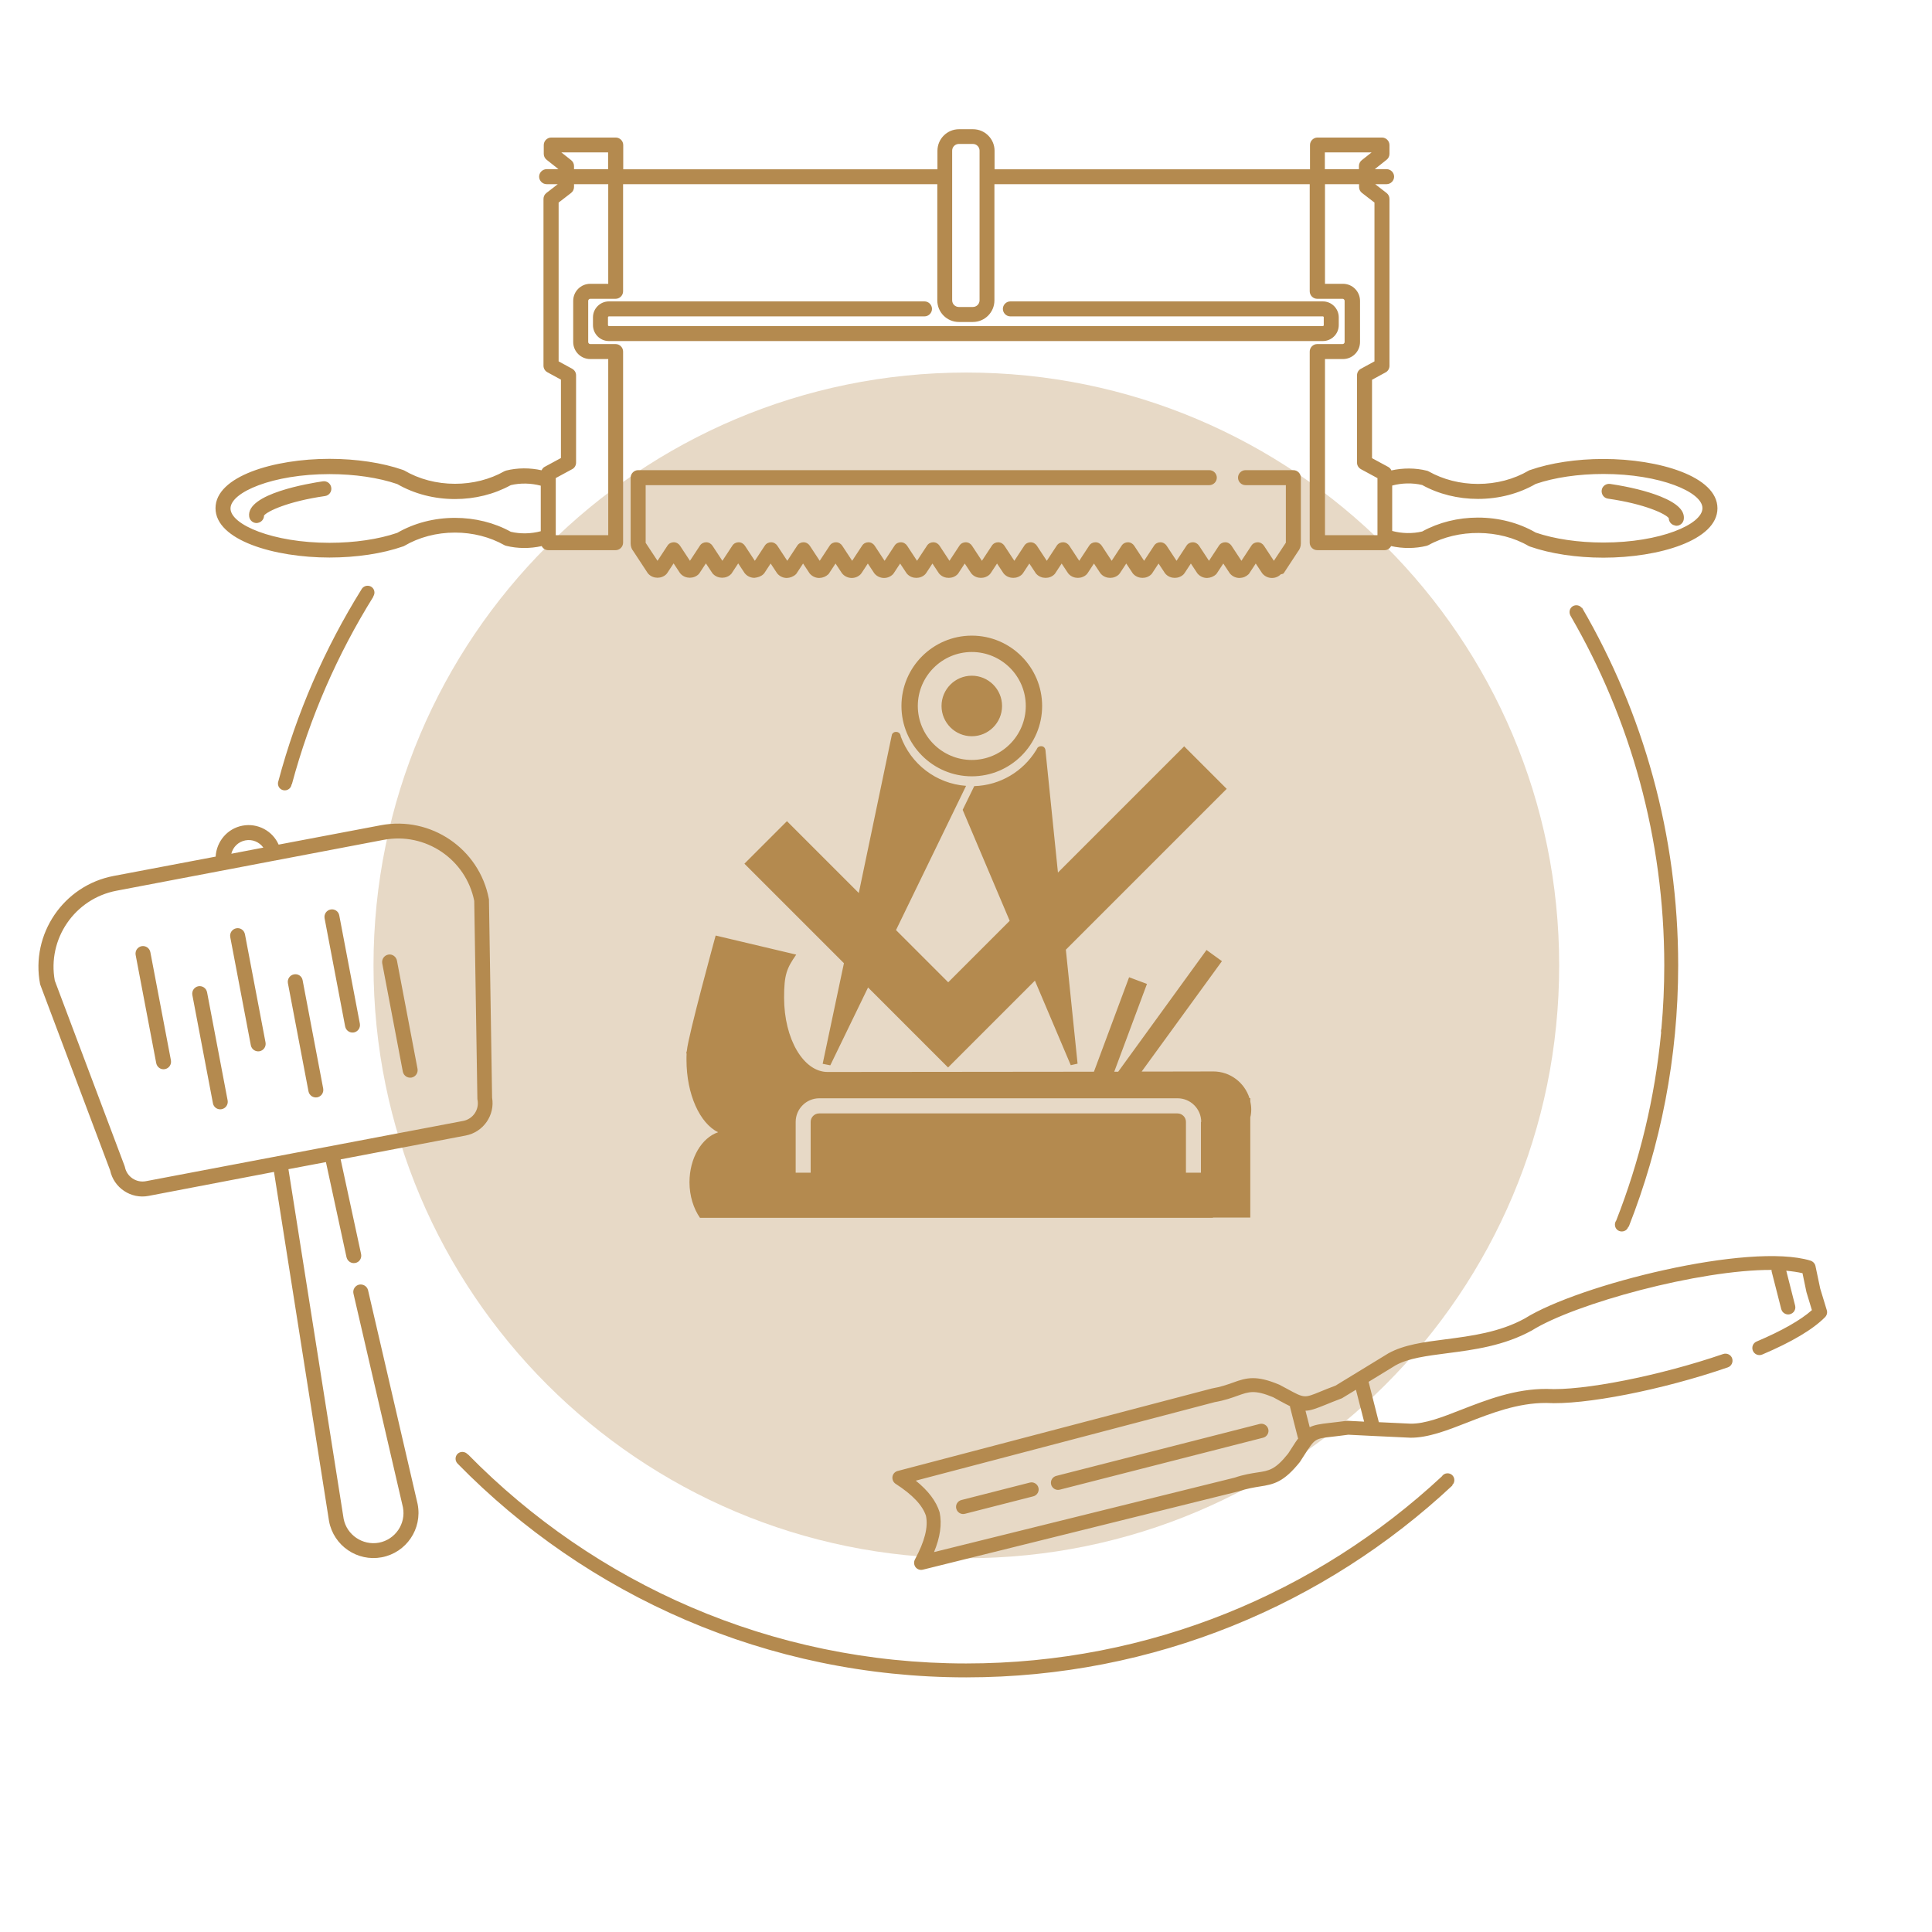<?xml version="1.0" encoding="utf-8"?>
<!-- Generator: Adobe Illustrator 25.2.3, SVG Export Plug-In . SVG Version: 6.00 Build 0)  -->
<svg version="1.1" baseProfile="tiny" id="Ebene_1" xmlns="http://www.w3.org/2000/svg" xmlns:xlink="http://www.w3.org/1999/xlink"
	 x="0px" y="0px" viewBox="0 0 1417.3 1417.3" overflow="visible" xml:space="preserve">
<path fill-rule="evenodd" fill="#E7D9C6" d="M708.9,1143.1L708.9,1143.1c-240.2,0-434.9-194.7-434.9-434.9
	c0-240.2,194.7-434.9,434.9-434.9c240.2,0,434.9,194.7,434.9,434.9C1143.8,948.4,949.1,1143.1,708.9,1143.1z"/>
<path fill-rule="evenodd" fill="#B48A4F" d="M1292.7,993.7L1292.7,993.7c-2.7,1.1-5.7-0.2-6.8-2.8c-1.1-2.7,0.1-5.7,2.8-6.8
	c18.4-7.8,32.3-15.7,40.5-23l-4-13.2l-2.9-13.9c-3.5-0.8-7.6-1.4-11.9-1.8l6.5,25.6c0.7,2.8-1,5.6-3.8,6.3c-2.2,0.6-4.5-0.4-5.7-2.2
	c-0.3-0.5-0.5-1-0.7-1.6l-7-27.4c-0.1-0.4-0.1-0.8-0.1-1.3c-53.1-0.2-144.3,24.7-175.8,44.4c-20.5,11.3-42.6,14.2-62,16.7
	c-15.4,2-28.7,3.7-38,8.9l-19.8,12.1l7.5,29.6l23.4,1.1c10.6,0.1,23-4.7,37.5-10.4c18.3-7.1,39-15.2,62.2-15.1
	c26.5,1.6,83.2-9.7,129.5-25.6c2.7-0.9,5.7,0.5,6.6,3.2c0.9,2.7-0.5,5.7-3.2,6.6c-48.1,16.6-105.4,27.8-133.2,26.1
	c-20.9-0.1-40.6,7.6-58,14.4c-14.8,5.8-28.8,11.2-41.6,11.1l-27.5-1.3l-18.1-0.9c-4.9,0.7-8.9,1.1-12.1,1.5
	c-12.4,1.4-12.4,1.4-20,13.2l-3.4,5.3c-11.8,14.7-18.9,16.4-29.5,18c-4.2,0.7-9,1.4-15.3,3.5L677,1151.5c-2,0.5-4.1-0.2-5.4-1.9
	c-0.1-0.1-0.2-0.2-0.2-0.3c-1-1.6-1.1-3.6-0.2-5.3c7.1-13.2,9.8-23.6,8.1-31.9c-2.4-7.6-9.7-15.5-22.3-23.6
	c-1.7-1.1-2.6-3.2-2.3-5.2c0.3-2,1.8-3.7,3.8-4.2l230.4-60.5c6.9-1.2,11.5-2.9,15.5-4.3c10.1-3.7,17.2-5.6,34.1,1.5l6,3.2
	c12.3,6.7,12.3,6.7,23.8,2c3-1.2,6.7-2.8,11.4-4.5l38.8-23.7c11.3-6.3,26.2-8.3,42-10.3c18.5-2.4,39.6-5.1,58.1-15.3
	c39.6-24.8,164.7-56.1,209.6-42.4c1.8,0.6,3.2,2.1,3.6,3.9l3.5,16.6l4.8,15.8c0.6,1.8,0.1,3.8-1.3,5.2
	C1329.9,975.3,1314.4,984.5,1292.7,993.7L1292.7,993.7z M952.1,1054.7L952.1,1054.7l-5.7-22.4c-0.1-0.2,0-0.5,0-0.7
	c-2-1-4.2-2.1-6.9-3.6l-5.5-3c-13.6-5.6-17.7-4.1-26.1-1.1c-4.2,1.5-9.4,3.4-16.8,4.7l-219.3,57.6c9.2,7.4,15,15.1,17.5,23.2
	c1.8,8.7,0.4,18.3-4.1,29.2l220.5-54.6c6.7-2.3,12.2-3.1,16.6-3.8c8.8-1.3,13.2-2,22.7-13.9l3.1-4.8c1.6-2.6,3-4.6,4.3-6.4
	C952.3,1055.1,952.2,1054.9,952.1,1054.7L952.1,1054.7z M994.7,1019.5L994.7,1019.5l-10,6.1c-0.3,0.2-0.6,0.3-0.9,0.4
	c-4.7,1.8-8.5,3.3-11.6,4.6c-6.7,2.7-10.7,4.2-14.5,4.3l3.1,12.1c3.4-1.7,7.6-2.4,14.8-3.2c3.3-0.4,7.3-0.8,12.4-1.5
	c0.3,0,0.6-0.1,1,0l11.7,0.6L994.7,1019.5L994.7,1019.5z M926.6,1054.7c2.8-0.7,4.5-3.6,3.8-6.3c-0.7-2.8-3.6-4.5-6.3-3.8
	l-149.2,38.1c-2.8,0.7-4.5,3.5-3.8,6.3c0.1,0.6,0.4,1.1,0.7,1.6c1.2,1.8,3.4,2.8,5.7,2.2L926.6,1054.7L926.6,1054.7L926.6,1054.7z
	 M758,1097.7c2.8-0.7,4.5-3.6,3.8-6.3c-0.7-2.8-3.6-4.5-6.3-3.8l-50.2,12.8c-2.8,0.7-4.5,3.5-3.8,6.3c0.2,0.6,0.4,1.1,0.7,1.6
	c1.2,1.8,3.4,2.8,5.7,2.2L758,1097.7L758,1097.7L758,1097.7z M1151.4,449L1151.4,449c0-2.8,2.2-5,5-5c1.6,0,3,0.7,3.9,1.9l0.2-0.2
	c44.9,77.1,70.6,166.8,70.6,262.5c0,67.7-12.9,132.4-36.3,191.8l-0.3-0.1c-0.6,2.1-2.5,3.5-4.8,3.5c-2.8,0-5-2.2-5-5
	c0-1.1,0.3-2.1,0.9-2.9c17.1-43.5,28.4-89.8,33-138.1c-0.1-0.3-0.1-0.6-0.1-1c0-0.6,0.1-1.2,0.3-1.8c1.4-15.3,2.1-30.8,2.1-46.4
	c0-93.2-24.9-180.7-68.5-256C1151.9,451.4,1151.4,450.2,1151.4,449L1151.4,449z M1176.3,409.1L1176.3,409.1
	c-19.8,0-38.9-2.9-53.8-8.1c-0.3-0.1-0.7-0.3-1-0.4c-21.5-12.6-51.8-12.8-73.6-0.7c-0.4,0.2-0.9,0.4-1.3,0.5
	c-8.4,2.1-17.6,2.1-26.1,0.2c-0.9,1.7-2.7,3-4.8,3h-49.4c-3,0-5.5-2.5-5.5-5.5V257.9c0-3,2.5-5.5,5.5-5.5h18.6
	c0.8,0,1.5-0.7,1.5-1.5v-30.2c0-0.8-0.7-1.5-1.5-1.5h-18.6c-3,0-5.5-2.5-5.5-5.5v-78.6H729.5v85.3c0,8.7-7.1,15.8-15.8,15.8h-10.3
	c-8.7,0-15.8-7.1-15.8-15.8v-85.3H457.1v78.6c0,3-2.5,5.5-5.5,5.5H433c-0.8,0-1.5,0.7-1.5,1.5v30.2c0,0.8,0.7,1.5,1.5,1.5h18.6
	c3,0,5.5,2.5,5.5,5.5v140.2c0,3-2.5,5.5-5.5,5.5h-49.4c-2.1,0-3.9-1.2-4.8-3c-8.5,1.9-17.7,1.9-26.1-0.2c-0.5-0.1-0.9-0.3-1.3-0.5
	c-10.7-6-23.2-9.2-36.2-9.2c-13.5,0-26.4,3.4-37.3,9.8c-0.3,0.2-0.6,0.3-1,0.4c-14.9,5.2-34,8.1-53.8,8.1
	c-40.5,0-83.6-12.7-83.6-36.2c0-23.5,43.1-36.2,83.6-36.2c19.8,0,38.9,2.9,53.8,8.1c0.3,0.1,0.7,0.3,1,0.4
	c10.9,6.4,23.8,9.8,37.3,9.8c13,0,25.6-3.2,36.2-9.2c0.4-0.2,0.9-0.4,1.3-0.5c8.3-2.1,17.5-2.1,26-0.2c0.5-1,1.2-2,2.2-2.5l12-6.5
	v-57.5l-9.9-5.4c-1.8-1-2.9-2.8-2.9-4.8V145.9c0-1.7,0.8-3.3,2.1-4.3l8.4-6.5H401c-3,0-5.5-2.5-5.5-5.5c0-3,2.5-5.5,5.5-5.5h8.7
	l-8.7-6.9c-1.3-1-2.1-2.6-2.1-4.3v-6.5c0-3,2.5-5.5,5.5-5.5h47.3c3,0,5.5,2.5,5.5,5.5v17.8h230.5v-13.6c0-8.7,7.1-15.8,15.8-15.8
	h10.3c8.7,0,15.8,7.1,15.8,15.8v13.6h231.4v-17.8c0-3,2.5-5.5,5.5-5.5h47.3c3,0,5.5,2.5,5.5,5.5v6.5c0,1.7-0.8,3.3-2.1,4.3l-8.7,6.9
	h8.7c3,0,5.5,2.5,5.5,5.5c0,3-2.5,5.5-5.5,5.5h-8.4l8.4,6.5c1.3,1,2.1,2.6,2.1,4.3v122.5c0,2-1.1,3.9-2.9,4.8l-9.9,5.4v57.5l12,6.5
	c1,0.6,1.8,1.5,2.2,2.5c8.5-1.9,17.7-1.9,26,0.2c0.5,0.1,0.9,0.3,1.3,0.5c10.7,6,23.2,9.2,36.2,9.2c13.5,0,26.4-3.4,37.3-9.8
	c0.3-0.2,0.6-0.3,1-0.4c14.9-5.2,34-8.1,53.8-8.1c40.5,0,83.6,12.7,83.6,36.2C1259.9,396.4,1216.9,409.1,1176.3,409.1L1176.3,409.1z
	 M396.7,356.3L396.7,356.3c-7.1-1.9-14.9-2.1-22-0.4c-12.2,6.7-26.3,10.2-40.9,10.2c-15.3,0-29.9-3.8-42.4-11
	c-13.7-4.7-31.3-7.3-49.7-7.3c-41.6,0-72.6,13.3-72.6,25.2c0,11.9,31.1,25.2,72.6,25.2c18.4,0,36-2.6,49.7-7.3
	c12.5-7.2,27.1-11,42.4-11c14.6,0,28.8,3.5,40.9,10.2c7.1,1.7,15,1.5,22-0.4V356.3L396.7,356.3z M446.1,111.8L446.1,111.8h-34.3
	l7.2,5.7c1.3,1,2.1,2.6,2.1,4.3v2.3h25V111.8L446.1,111.8z M446.1,135.1L446.1,135.1h-25v2.1c0,1.7-0.8,3.3-2.1,4.3l-9.2,7.1v116.5
	l9.9,5.4c1.8,1,2.9,2.8,2.9,4.8v64.1c0,2-1.1,3.9-2.9,4.8l-12,6.5v41.9h38.5V263.4H433c-6.9,0-12.5-5.6-12.5-12.5v-30.2
	c0-6.9,5.6-12.5,12.5-12.5h13.2V135.1L446.1,135.1z M718.6,110.5L718.6,110.5c0-2.7-2.2-4.9-4.9-4.9h-10.3c-2.7,0-4.9,2.2-4.9,4.9
	v109.8c0,2.7,2.2,4.9,4.9,4.9h10.3c2.7,0,4.9-2.2,4.9-4.9V110.5L718.6,110.5z M971.9,111.8L971.9,111.8v12.3h25v-2.3
	c0-1.7,0.8-3.3,2.1-4.3l7.2-5.7H971.9L971.9,111.8z M1010.4,350.7L1010.4,350.7l-12-6.5c-1.8-1-2.9-2.8-2.9-4.8v-64.1
	c0-2,1.1-3.9,2.9-4.8l9.9-5.4V148.6l-9.2-7.1c-1.3-1-2.1-2.6-2.1-4.3v-2.1h-25v73.1h13.2c6.9,0,12.5,5.6,12.5,12.5v30.2
	c0,6.9-5.6,12.5-12.5,12.5h-13.2v129.2h38.5V350.7L1010.4,350.7z M1176.3,347.7L1176.3,347.7c-18.4,0-36,2.6-49.7,7.3
	c-12.5,7.2-27.1,11-42.4,11c-14.6,0-28.8-3.5-40.9-10.2c-7.1-1.7-15-1.5-22,0.4v33.3c7,1.9,14.9,2.1,22,0.4
	c12.2-6.7,26.3-10.2,40.9-10.2c15.3,0,29.9,3.8,42.4,11c13.7,4.7,31.3,7.3,49.7,7.3c41.6,0,72.6-13.3,72.6-25.2
	C1249,361,1217.9,347.7,1176.3,347.7L1176.3,347.7z M1229.8,385.7c2.7,0,5-2,5.4-4.7c0.9-6.3-4.7-11.8-17.1-16.8
	c-9.7-3.9-22.8-7.1-36.9-9.2c-3-0.4-5.8,1.6-6.2,4.6c-0.4,3,1.6,5.8,4.6,6.2c27.2,3.9,42.3,11.2,44.6,14.3c0,2.7,2,5,4.7,5.4
	C1229.3,385.7,1229.5,385.7,1229.8,385.7L1229.8,385.7L1229.8,385.7z M238.4,363.9c3-0.4,5.1-3.2,4.6-6.2c-0.4-3-3.2-5.1-6.2-4.6
	c-9.4,1.4-56.4,9-54,25.9c0.4,2.7,2.7,4.7,5.4,4.7c0.3,0,0.5,0,0.8-0.1c2.7-0.4,4.7-2.7,4.7-5.4C196,375.1,211.2,367.8,238.4,363.9
	L238.4,363.9L238.4,363.9z M265.1,432.5L265.1,432.5L265.1,432.5c0.9-1.7,2.6-2.8,4.6-2.8c2.8,0,5,2.2,5,5c0,1.1-0.4,2.1-0.9,2.9
	l0.1,0.1c-26.3,42.2-46.6,88.5-59.8,137.7l-0.2,0c-0.3,2.5-2.4,4.4-5,4.4c-2.8,0-5-2.2-5-5c0-0.6,0.1-1.2,0.3-1.7l0,0
	C217.6,522.8,238.3,475.6,265.1,432.5L265.1,432.5z M177.9,605.7L177.9,605.7c11.2-2.1,22.1,3.9,26.5,13.9l74.9-14.2
	c36.7-7,72.3,17.2,79.3,53.9c0.1,0.3,0.1,0.6,0.1,0.9l2.3,145c2.2,12.9-6.4,25.3-19.3,27.8l-91.8,17.5l15,69.5
	c0.6,3-1.2,5.9-4.2,6.5c0,0-0.1,0-0.1,0c-2.9,0.6-5.7-1.3-6.4-4.2l-15.1-69.8l-27.5,5.2l40.5,256.5c2.3,11.8,13.9,19.7,25.9,17.5
	c12-2.3,19.9-13.9,17.6-25.9L259.3,949c-0.7-3,1.2-5.9,4.1-6.6c3-0.6,5.9,1.2,6.6,4.1l36.4,157c3.5,18.2-8.4,35.5-26.3,38.9
	c-17.9,3.4-35.3-8.4-38.7-26.4l-40.4-256.3L109,877.3c-12.9,2.5-25.5-5.9-28.2-18.7L29.7,722.8c-0.1-0.3-0.2-0.6-0.3-0.9
	c-7-36.7,17.2-72.3,53.9-79.3l74.9-14.2C158.8,617.4,166.7,607.8,177.9,605.7L177.9,605.7z M180,616.5L180,616.5
	c-5.2,1-9.1,4.9-10.3,9.8l23.5-4.5C190.2,617.7,185.2,615.5,180,616.5L180,616.5z M40.2,719.4L40.2,719.4l51.1,135.7
	c0.1,0.3,0.2,0.6,0.3,0.9c1.4,7.2,8.3,11.9,15.5,10.5l232.7-44.2c7.2-1.4,11.9-8.3,10.5-15.5c-0.1-0.3-0.1-0.6-0.1-0.9l-2.3-145
	c-6.1-30.5-35.7-50.6-66.4-44.8l-79.3,15.1c-0.1,0-0.2,0.1-0.3,0.1c-0.1,0-0.2,0-0.3,0l-36.1,6.9c-0.1,0-0.2,0.1-0.3,0.1
	c-0.1,0-0.2,0-0.3,0l-79.3,15.1C54.8,659.2,34.6,688.8,40.2,719.4L40.2,719.4z M162.6,813.7c3-0.6,4.9-3.4,4.4-6.4l-15.1-79.4
	c-0.6-3-3.4-4.9-6.4-4.4c-3,0.6-4.9,3.4-4.4,6.4l15.1,79.4C156.7,812.3,159.6,814.3,162.6,813.7L162.6,813.7L162.6,813.7z
	 M121,784.3c3-0.6,4.9-3.4,4.4-6.4l-15.1-79.4c-0.6-3-3.4-4.9-6.4-4.4c-3,0.6-4.9,3.4-4.4,6.4l15.1,79.4
	C115.2,782.9,118,784.9,121,784.3L121,784.3L121,784.3z M173.3,681c-3,0.6-4.9,3.4-4.4,6.4l15.1,79.4c0.6,3,3.4,4.9,6.4,4.4
	c3-0.6,4.9-3.4,4.4-6.4l-15.1-79.4C179.1,682.3,176.2,680.4,173.3,681L173.3,681L173.3,681z M215.6,714.8c-3,0.6-4.9,3.4-4.4,6.4
	l15.1,79.4c0.6,3,3.4,4.9,6.4,4.4c3-0.6,4.9-3.4,4.4-6.4L222,719.1C221.5,716.1,218.6,714.2,215.6,714.8L215.6,714.8L215.6,714.8z
	 M242.5,667.2c-3,0.6-4.9,3.4-4.4,6.4l15.1,79.4c0.6,3,3.4,4.9,6.4,4.4c3-0.6,4.9-3.4,4.4-6.4l-15.1-79.4
	C248.4,668.6,245.5,666.6,242.5,667.2L242.5,667.2L242.5,667.2z M284.8,700.3c-3,0.6-4.9,3.4-4.4,6.4l15.1,79.4
	c0.6,3,3.4,4.9,6.4,4.4c3-0.6,4.9-3.4,4.4-6.4l-15.1-79.4C290.6,701.7,287.7,699.7,284.8,700.3L284.8,700.3L284.8,700.3z
	 M712.9,569.5L712.9,569.5c-28.5,0-51.6-23.2-51.6-51.6c0-28.5,23.2-51.6,51.6-51.6c28.5,0,51.6,23.2,51.6,51.6
	C764.5,546.3,741.4,569.5,712.9,569.5L712.9,569.5z M712.9,478.3L712.9,478.3c-21.8,0-39.6,17.8-39.6,39.6
	c0,21.8,17.8,39.6,39.6,39.6c21.8,0,39.6-17.8,39.6-39.6C752.5,496,734.7,478.3,712.9,478.3L712.9,478.3z M712.9,540.1
	c12.3,0,22.2-10,22.2-22.2c0-12.3-10-22.2-22.2-22.2c-12.3,0-22.2,10-22.2,22.2C690.7,530.1,700.6,540.1,712.9,540.1L712.9,540.1
	L712.9,540.1z M577.3,602.4l-31.2,31.2l73,73l-15.6,73.8l5.6,1.1l27.7-57.1l58.7,58.7l0.4-0.4l30.8-30.8l32.5-32.5l26.3,62l5-1.1
	l-8.6-83.6l118-118l-31.2-31.2l-92.6,92.6L767,551c0,0,0.1-3.6-3.3-3.6c-1.1,0-2.1,0.5-2.7,1.3c-0.1,0.2-0.2,0.4-0.3,0.6
	c-0.1,0.3-0.7,1.2-0.7,1.2c-9.5,15.3-26.1,25.6-45.3,26.2l-8.5,17.4l34.5,81.4l-45.1,45.1l-38.3-38.3l51.4-105.8
	c-22.1-1.6-40.6-16.2-47.9-36.2c0,0-0.1-3.4-3.6-3.4c-1.2,0-2.2,0.7-2.8,1.7l-0.4,1.7c0,0,0,0,0,0h0L630,655.1L577.3,602.4
	L577.3,602.4L577.3,602.4z M941.8,420.4l10.3-15.7c1.4-1.7,2.2-3.8,2.2-6v-48.3c0-3-2.5-5.5-5.5-5.5h-35.1c-3,0-5.5,2.5-5.5,5.5
	c0,3,2.5,5.5,5.5,5.5h29.6v42.2l-8.8,13.3l-7.3-11.1c-1-1.5-2.7-2.5-4.6-2.5c0,0,0,0,0,0c-1.8,0-3.6,0.9-4.6,2.5l-7.3,11.1
	l-7.3-11.1c-1-1.5-2.7-2.5-4.6-2.5c0,0,0,0,0,0c-1.8,0-3.6,0.9-4.6,2.5l-7.3,11.1l-7.3-11.1c-1-1.5-2.7-2.5-4.6-2.5c0,0,0,0,0,0
	c-1.8,0-3.6,0.9-4.6,2.5l-7.3,11.1l-7.3-11.1c-1-1.5-2.7-2.5-4.6-2.5c0,0,0,0,0,0c-1.8,0-3.6,0.9-4.6,2.5l-7.3,11.1l-7.3-11.1
	c-1-1.5-2.7-2.5-4.6-2.5c0,0,0,0,0,0c-1.8,0-3.6,0.9-4.6,2.5l-7.3,11.1l-7.3-11.1c-1-1.5-2.7-2.5-4.6-2.5c0,0,0,0,0,0
	c-1.8,0-3.6,0.9-4.6,2.5l-7.3,11.1l-7.3-11.1c-1-1.5-2.7-2.5-4.6-2.5c0,0,0,0,0,0c-1.8,0-3.6,0.9-4.6,2.5l-7.3,11.1l-7.3-11.1
	c-1-1.5-2.7-2.5-4.6-2.5c0,0,0,0,0,0c-1.8,0-3.6,0.9-4.6,2.5l-7.3,11.1l-7.3-11.1c-1-1.5-2.7-2.5-4.6-2.5c0,0,0,0,0,0
	c-1.8,0-3.6,0.9-4.6,2.5l-7.3,11.1l-7.3-11.1c-1-1.5-2.7-2.5-4.6-2.5c0,0,0,0,0,0c-1.8,0-3.6,0.9-4.6,2.5l-7.3,11.1l-7.3-11.1
	c-1-1.5-2.7-2.5-4.6-2.5c0,0,0,0,0,0c-1.8,0-3.6,0.9-4.6,2.5l-7.3,11.1l-7.3-11.1c-1-1.5-2.7-2.5-4.6-2.5c0,0,0,0,0,0
	c-1.8,0-3.6,0.9-4.6,2.5l-7.3,11.1l-7.3-11.1c-1-1.5-2.7-2.5-4.6-2.5c0,0,0,0,0,0c-1.8,0-3.6,0.9-4.6,2.5l-7.3,11.1l-7.3-11.1
	c-1-1.5-2.7-2.5-4.6-2.5c0,0,0,0,0,0c-1.8,0-3.6,0.9-4.6,2.5l-7.3,11.1l-7.3-11.1c-1-1.5-2.7-2.5-4.6-2.5c0,0,0,0,0,0
	c-1.8,0-3.6,0.9-4.6,2.5l-7.3,11.1l-7.3-11.1c-1-1.5-2.7-2.5-4.6-2.5c0,0,0,0,0,0c-1.8,0-3.6,0.9-4.6,2.5l-7.3,11.1l-7.3-11.1
	c-1-1.5-2.7-2.5-4.6-2.5c0,0,0,0,0,0c-1.8,0-3.6,0.9-4.6,2.5l-7.3,11.1l-7.3-11.1c-1-1.5-2.7-2.5-4.6-2.5c0,0,0,0,0,0
	c-1.8,0-3.6,0.9-4.6,2.5l-7.3,11.1l-7.3-11.1c-1-1.5-2.7-2.5-4.6-2.5c0,0,0,0,0,0c-1.8,0-3.6,0.9-4.6,2.5l-7.3,11.1l-8.7-13.2v-42.3
	h413.5c3,0,5.5-2.5,5.5-5.5c0-3-2.5-5.5-5.5-5.5h-419c-3,0-5.5,2.5-5.5,5.5v48.3c0,2.2,0.8,4.3,1.8,5.4l10.7,16.3
	c0.1,0.1,0.6,0.7,0.7,0.8c3.5,3.5,9.5,3.5,13,0c0.3-0.3,0.5-0.6,0.7-0.9l4.6-7l4.7,7.1c0.1,0.1,0.6,0.7,0.7,0.8
	c3.5,3.5,9.5,3.5,13,0c0.3-0.3,0.5-0.6,0.7-0.9l4.6-7l4.7,7.1c0.1,0.1,0.5,0.7,0.7,0.8c3.5,3.5,9.6,3.5,13,0
	c0.3-0.3,0.5-0.5,0.7-0.9l4.6-7l4.7,7.1c0.1,0.1,0.6,0.7,0.7,0.8c1.7,1.7,4,2.7,6.5,2.7c2.6-0.3,4.8-1,6.6-2.7
	c0.3-0.3,0.5-0.5,0.7-0.8l4.6-7l4.7,7.1c0.1,0.1,0.6,0.7,0.7,0.8c1.7,1.7,4,2.7,6.5,2.7c2.4-0.1,4.8-1,6.6-2.7
	c0.3-0.3,0.5-0.5,0.7-0.9l4.6-7l4.7,7.1c0.1,0.1,0.5,0.7,0.7,0.8c1.7,1.7,4,2.7,6.5,2.7c2.6-0.1,4.8-1,6.6-2.7
	c0.3-0.3,0.5-0.5,0.7-0.9l4.6-7l4.7,7.1c0.1,0.1,0.5,0.6,0.7,0.8c1.7,1.7,4.1,2.7,6.5,2.7c0,0,0,0,0,0c2.5,0,4.8-1,6.5-2.7
	c0.3-0.3,0.5-0.6,0.7-0.9l4.6-7l4.7,7.1c0.1,0.1,0.5,0.6,0.7,0.8c1.7,1.7,4.1,2.7,6.5,2.7c0,0,0,0,0,0c2.5,0,4.8-1,6.5-2.7
	c0.3-0.3,0.5-0.6,0.7-0.9l4.6-7l4.7,7.1c0.1,0.1,0.6,0.7,0.7,0.8c3.5,3.5,9.5,3.5,13,0c0.3-0.3,0.5-0.6,0.7-0.9l4.6-7l4.7,7.1
	c0.1,0.1,0.5,0.7,0.7,0.8c3.5,3.5,9.6,3.5,13,0c0.3-0.3,0.5-0.5,0.7-0.9l4.6-7l4.7,7.1c0.1,0.1,0.6,0.7,0.7,0.8
	c3.5,3.5,9.5,3.5,13,0c0.3-0.3,0.5-0.6,0.7-0.9l4.6-7l4.7,7.1c0.1,0.1,0.6,0.7,0.7,0.8c3.5,3.5,9.5,3.5,13,0
	c0.3-0.3,0.5-0.6,0.7-0.9l4.6-7l4.7,7.1c0.1,0.1,0.5,0.7,0.7,0.8c3.5,3.5,9.6,3.5,13,0c0.3-0.3,0.5-0.5,0.7-0.9l4.6-7l4.7,7.1
	c0.1,0.1,0.6,0.7,0.7,0.8c3.5,3.5,9.5,3.5,13,0c0.3-0.3,0.5-0.6,0.7-0.9l4.6-7l4.7,7.1c0.1,0.1,0.6,0.7,0.7,0.8
	c3.5,3.5,9.5,3.5,13,0c0.3-0.3,0.5-0.6,0.7-0.9l4.6-7l4.7,7.1c0.1,0.1,0.5,0.7,0.7,0.8c3.5,3.5,9.6,3.5,13,0
	c0.3-0.3,0.5-0.5,0.7-0.9l4.6-7l4.7,7.1c0.1,0.1,0.6,0.7,0.7,0.8c3.5,3.5,9.5,3.5,13,0c0.3-0.3,0.5-0.6,0.7-0.9l4.6-7l4.7,7.1
	c0.1,0.1,0.6,0.7,0.7,0.8c1.7,1.7,4,2.7,6.5,2.7c2.5-0.1,4.8-1,6.6-2.7c0.3-0.3,0.5-0.5,0.7-0.9l4.6-7l4.7,7.1
	c0.1,0.1,0.5,0.7,0.7,0.8c1.7,1.7,4,2.7,6.5,2.7c2.7-0.1,4.8-1,6.6-2.7c0.3-0.3,0.5-0.5,0.7-0.9l4.6-7l4.7,7.1
	c0.1,0.1,0.6,0.7,0.7,0.8c1.7,1.7,4,2.7,6.5,2.7c0,0,0,0,0,0c2.5,0,4.8-1,6.5-2.7C941.4,421,941.6,420.7,941.8,420.4L941.8,420.4
	L941.8,420.4z M970.4,232.1c0.4,0,0.7,0.3,0.7,0.7v5.7c0,0.4-0.3,0.7-0.7,0.7H446.7c-0.4,0-0.7-0.3-0.7-0.7v-5.7
	c0-0.4,0.3-0.7,0.7-0.7h231.5c3,0,5.5-2.5,5.5-5.5c0-3-2.5-5.5-5.5-5.5H446.7c-6.4,0-11.7,5.2-11.7,11.7v5.7
	c0,6.4,5.2,11.7,11.7,11.7h523.7c6.4,0,11.7-5.2,11.7-11.7v-5.7c0-6.4-5.2-11.7-11.7-11.7H741.2c-3,0-5.5,2.5-5.5,5.5
	c0,3,2.5,5.5,5.5,5.5H970.4L970.4,232.1L970.4,232.1z M889.8,893.4L889.8,893.4h-336h-40.3c-4.7-6.8-7.7-16-7.7-26.1
	c0-17.7,8.9-32.6,21-36.7c-13.4-6.5-23.2-27.8-23.2-53.1c0-1.6,0-3.2,0.1-4.7l-0.3-0.1l0.5-2c0.7-10,21.1-84.4,21.1-84.4l59.1,14
	c-7,10.1-8.9,14.7-8.9,31.6c0,30.4,14.3,54.5,31.9,54.5c3.6,0,113.6-0.1,195.4-0.2l25.8-69.3l13.1,4.9l-24,64.4c1,0,1.9,0,2.9,0
	l64.8-89.3l11.3,8.2l-58.9,81c31,0,52.5-0.1,52.5-0.1c12.5,0,23,8.2,26.6,19.6h0.6v2.3c0.4,1.9,0.7,3.9,0.7,5.9c0,2-0.2,4-0.7,5.9
	v73.5H889.8L889.8,893.4z M881.2,823L881.2,823c0-9.5-7.8-17.3-17.3-17.3H601c-9.5,0-17.3,7.8-17.3,17.3v37.3h11V823
	c0-3.4,2.8-6.2,6.2-6.2h262.9c3.4,0,6.2,2.8,6.2,6.2v37.3h11V823L881.2,823z M339.2,1065.1c-2.8,0-5,2.2-5,5c0,1.4,0.6,2.7,1.5,3.6
	l0,0c94.8,96.8,227,156.8,373.1,156.8c137.9,0,263.4-53.5,356.7-140.8l-0.2-0.2c1-0.9,1.6-2.2,1.6-3.7c0-2.8-2.2-5-5-5
	c-1.8,0-3.3,0.9-4.2,2.3c-91.5,85.1-214.1,137.2-348.9,137.2c-143.2,0-272.6-58.7-365.5-153.4l-0.1,0.1
	C342.3,1065.9,340.8,1065.1,339.2,1065.1L339.2,1065.1z"/>
</svg>
